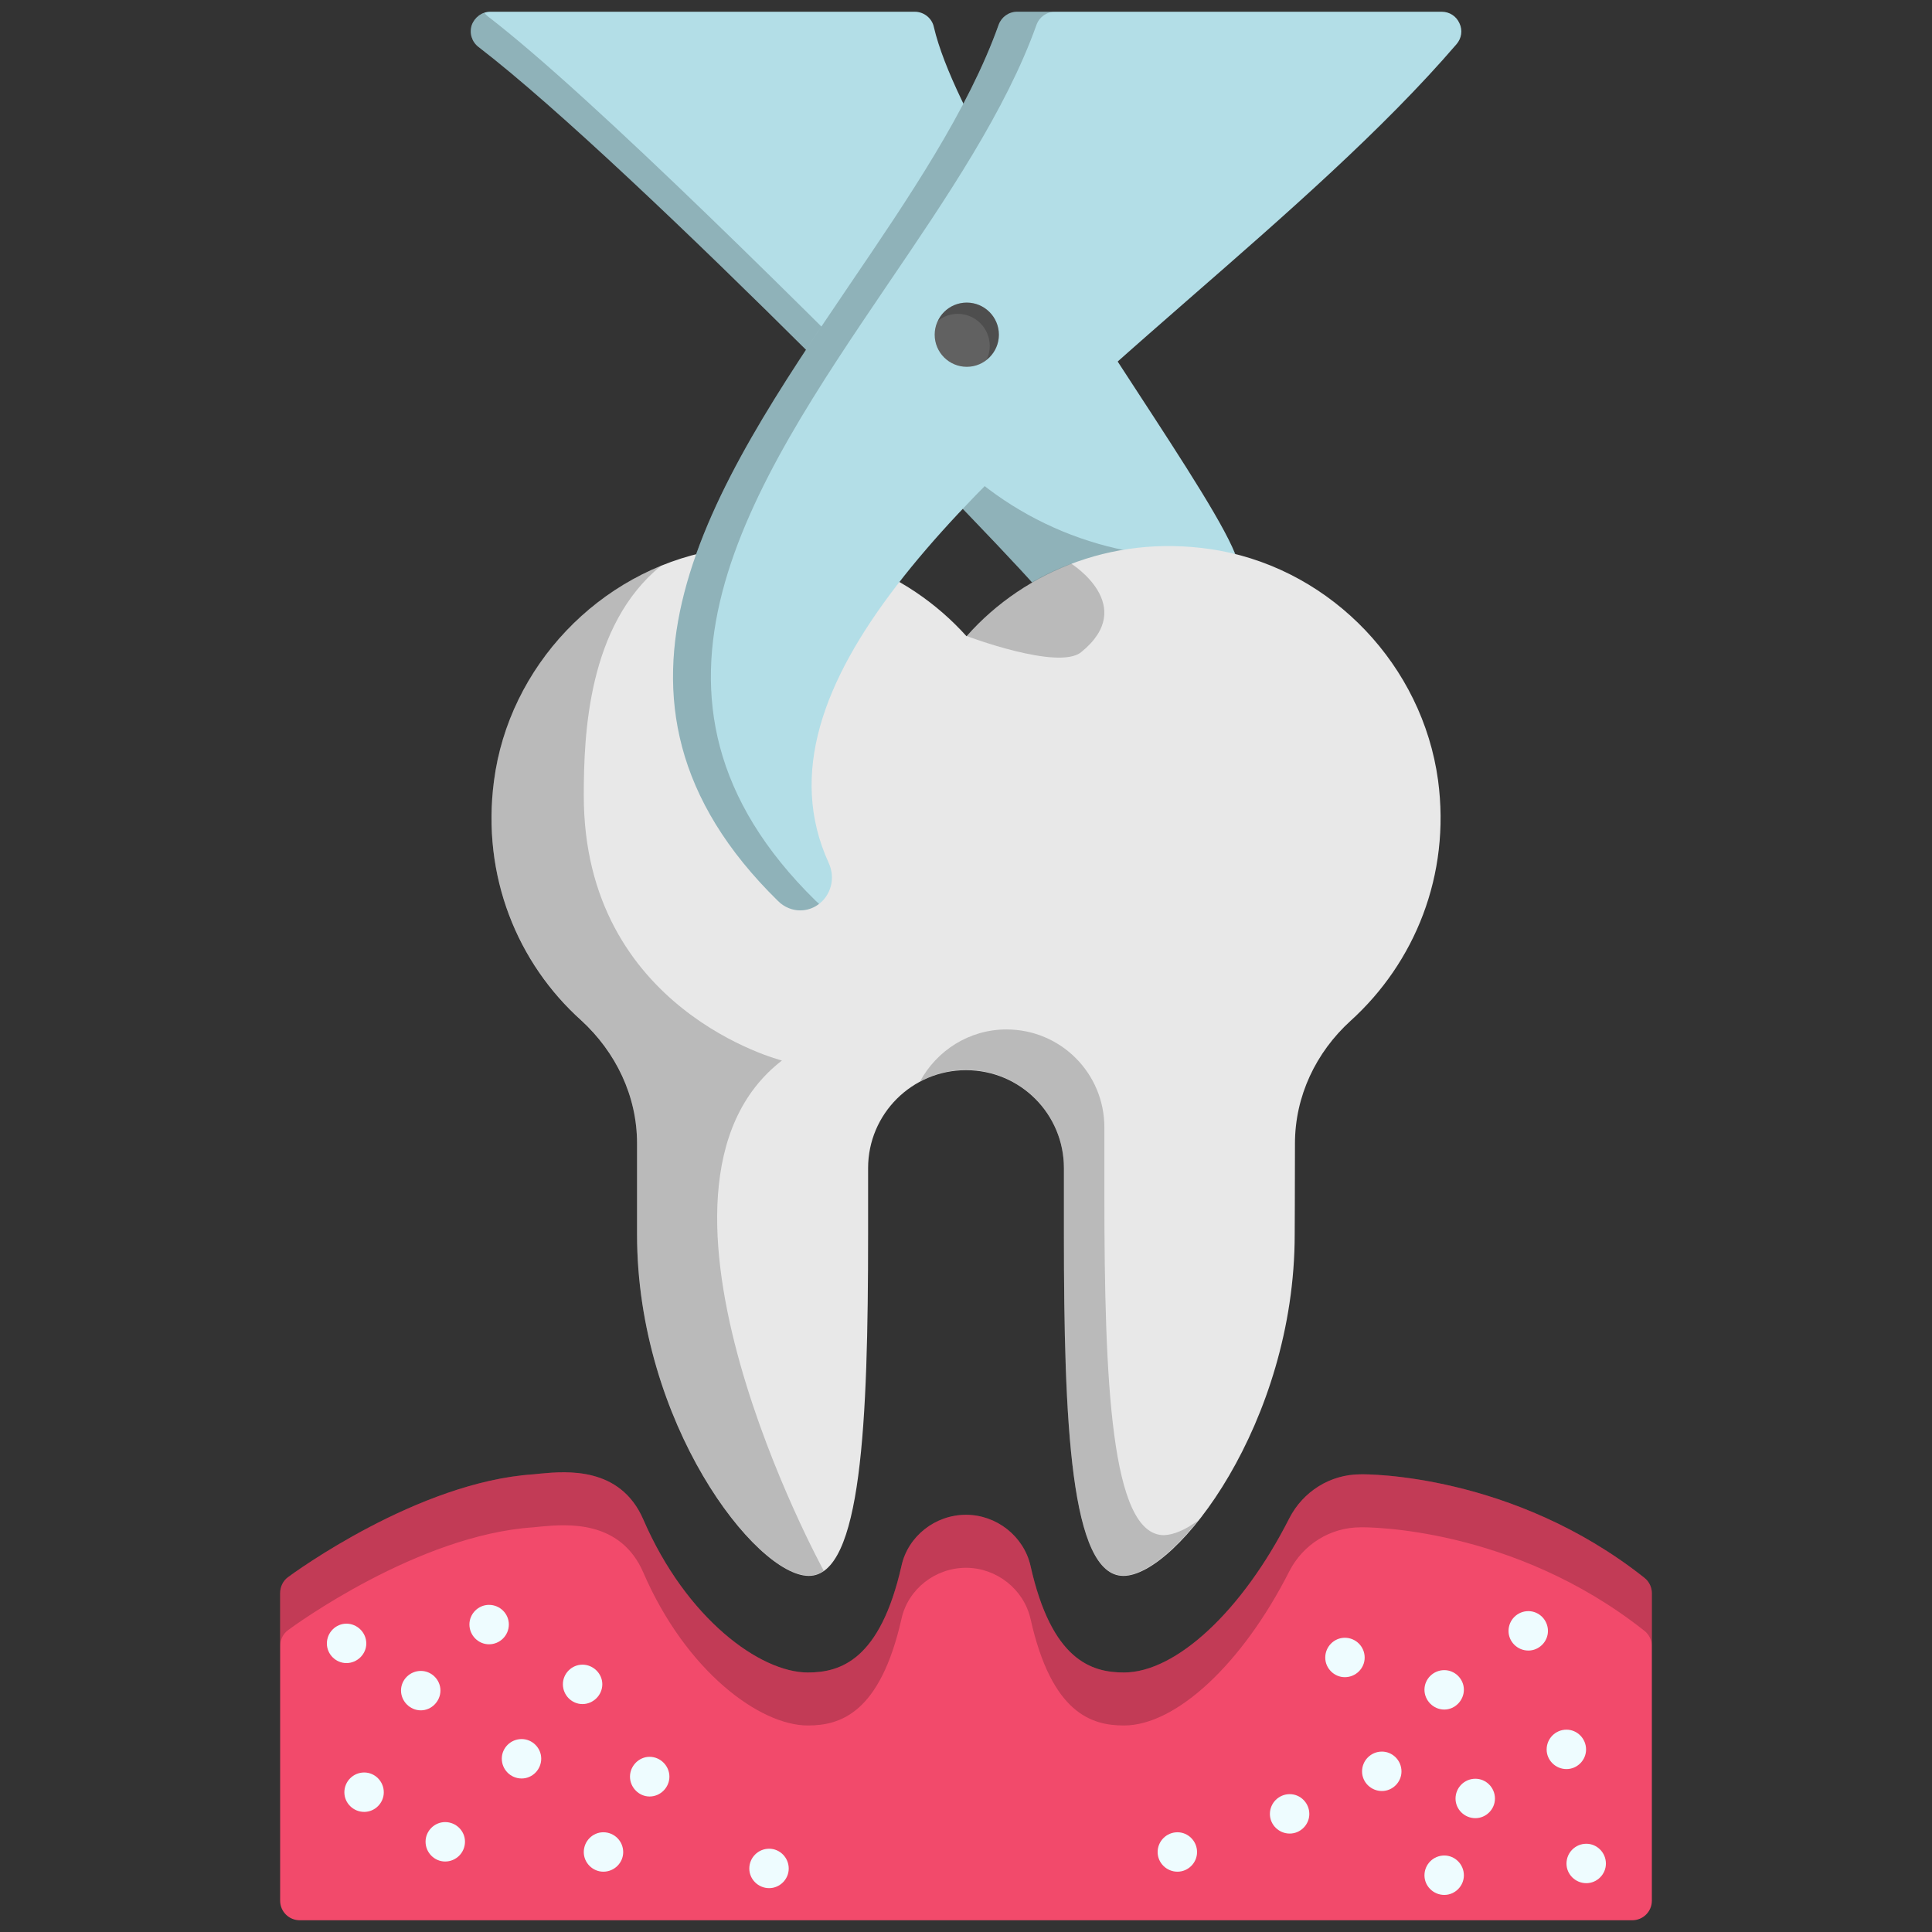 <svg xmlns="http://www.w3.org/2000/svg" id="Layer_1" height="512" viewBox="0 0 74 74" width="512"><rect x="0" y="0" width="74" height="74" fill="#333333" stroke="none"/><g><g><path d="m47.32 22.07c-.12.2-.33.32-.55.35l-6.1.71h-.09c-.23 0-.46-.11-.6-.3-.88-1.19-15.65-16.42-21.65-21.03-.26-.2-.36-.53-.26-.84.11-.3.39-.51.71-.51h16.26c.35 0 .66.25.73.59.73 3.13 4.56 9.01 7.64 13.73 2.01 3.08 3.6 5.52 3.98 6.66.08.22.05.45-.07.64z" fill="#b3dee7"></path></g><g opacity=".2"><path d="m47.32 22.07c-.12.2-.33.32-.55.35l-6.1.71h-.09c-.23 0-.46-.11-.6-.3-.88-1.19-15.65-16.42-21.65-21.03-.26-.2-.36-.53-.26-.84.08-.23.26-.4.48-.47.04.05.09.1.14.14 4.01 3.08 12.51 11.58 17.77 16.88 2.8 2.82 6.73 4.19 10.67 3.74.06-.01.12-.02.17-.05.04.08.07.16.09.23.08.22.05.45-.07.64z"></path></g><g><path d="m63.27 61.02v11.78c0 .42-.34.75-.75.75h-51.04c-.41 0-.75-.33-.75-.75v-11.78c0-.24.11-.47.3-.61.2-.15 4.98-3.65 9.4-3.94l.29-.03c.98-.09 3.04-.27 3.92 1.76 1.65 3.81 4.48 5.86 6.3 5.86 1.24 0 2.77-.46 3.59-4.09.25-1.13 1.29-1.95 2.47-1.95 1.17 0 2.21.82 2.47 1.95.81 3.63 2.34 4.09 3.58 4.09 2 0 4.54-2.37 6.33-5.9.53-1.04 1.58-1.69 2.73-1.69.22-.01 5.83-.03 10.87 3.96.18.14.29.36.29.59z" fill="#f24a6b"></path></g><g opacity=".2"><path d="m63.27 61.02v2.03c0-.23-.11-.45-.29-.59-5.04-3.99-10.65-3.97-10.87-3.96-1.15 0-2.2.65-2.73 1.69-1.79 3.53-4.33 5.9-6.33 5.9-1.24 0-2.77-.46-3.58-4.09-.26-1.13-1.3-1.95-2.47-1.95-1.18 0-2.22.82-2.47 1.95-.82 3.63-2.35 4.09-3.59 4.09-1.82 0-4.65-2.05-6.3-5.86-.88-2.03-2.94-1.85-3.92-1.76l-.29.03c-4.42.29-9.2 3.79-9.4 3.94-.19.14-.3.37-.3.61v-2.03c0-.24.11-.47.3-.61.2-.15 4.98-3.65 9.4-3.94l.29-.03c.98-.09 3.04-.27 3.92 1.76 1.65 3.81 4.48 5.86 6.3 5.86 1.24 0 2.77-.46 3.59-4.09.25-1.13 1.29-1.95 2.47-1.95 1.17 0 2.21.82 2.47 1.95.81 3.63 2.34 4.09 3.58 4.09 2 0 4.54-2.37 6.33-5.9.53-1.04 1.58-1.69 2.73-1.69.22-.01 5.83-.03 10.87 3.96.18.14.29.36.29.59z"></path></g><g fill="#eefcff"><path d="m23.87 70.94c0 .41-.34.75-.76.75-.41 0-.75-.34-.75-.75 0-.42.34-.76.75-.76.42 0 .76.34.76.76z"></path><path d="m13.27 63.7c-.41 0-.75-.34-.75-.75 0-.42.34-.76.75-.76s.76.34.76.76c0 .41-.35.75-.76.75z"></path><path d="m25.64 68.05c0 .41-.34.76-.76.76-.41 0-.75-.35-.75-.76s.34-.76.75-.76c.42 0 .76.35.76.76z"></path><path d="m45.85 70.94c0 .41-.34.75-.75.75-.42 0-.76-.34-.76-.75 0-.42.34-.76.76-.76.41 0 .75.34.75.76z"></path><path d="m16.12 65.51c-.42 0-.76-.35-.76-.76s.34-.75.76-.75c.41 0 .75.34.75.75s-.34.76-.75.76z"></path><path d="m14.7 68.65c0 .41-.34.75-.75.75-.42 0-.76-.34-.76-.75 0-.42.34-.76.76-.76.41 0 .75.34.75.76z"></path><path d="m50.15 69.48c0 .41-.34.75-.75.75-.42 0-.76-.34-.76-.75 0-.42.34-.76.76-.76.41 0 .75.34.75.76z"></path><path d="m52.27 63.49c0 .41-.34.75-.76.75-.41 0-.75-.34-.75-.75 0-.42.34-.76.75-.76.42 0 .76.34.76.76z"></path><path d="m17.81 70.54c0 .42-.34.76-.76.76-.41 0-.75-.34-.75-.76 0-.41.34-.75.75-.75.42 0 .76.34.76.75z"></path><path d="m30.21 71.57c0 .41-.34.75-.75.75-.42 0-.76-.34-.76-.75 0-.42.34-.76.76-.76.41 0 .75.34.75.76z"></path><path d="m18.73 62.98c-.41 0-.75-.34-.75-.76 0-.41.34-.75.75-.75.42 0 .76.34.76.75 0 .42-.34.76-.76.76z"></path><path d="m22.31 65.27c-.41 0-.75-.34-.75-.76 0-.41.34-.75.75-.75s.76.34.76.75c0 .42-.35.76-.76.76z"></path><path d="m20.73 67.36c0 .42-.34.76-.75.76-.42 0-.76-.34-.76-.76 0-.41.34-.75.76-.75.41 0 .75.34.75.75z"></path><path d="m59.29 62.47c0 .41-.34.75-.75.75-.42 0-.76-.34-.76-.75 0-.42.34-.76.76-.76.41 0 .75.34.75.76z"></path><path d="m55.32 65.48c-.42 0-.76-.35-.76-.76s.34-.75.76-.75c.41 0 .75.34.75.75s-.34.76-.75.76z"></path><path d="m57.26 68.89c0 .41-.34.75-.75.75-.42 0-.76-.34-.76-.75 0-.42.34-.76.76-.76.41 0 .75.34.75.76z"></path><path d="m56.07 71.83c0 .41-.34.75-.75.75-.42 0-.76-.34-.76-.75 0-.42.34-.76.76-.76.41 0 .75.34.75.76z"></path><path d="m61.51 71.38c0 .41-.34.75-.75.75-.42 0-.76-.34-.76-.75 0-.42.34-.76.76-.76.41 0 .75.34.75.76z"></path><path d="m53.68 67.85c0 .41-.34.75-.75.75-.42 0-.76-.34-.76-.75 0-.42.34-.76.76-.76.41 0 .75.34.75.76z"></path><path d="m60.75 67.01c0 .41-.34.75-.75.75-.42 0-.76-.34-.76-.75 0-.42.34-.76.76-.76.41 0 .75.34.75.76z"></path></g><g><path d="m51.73 39.1c-1.33 1.21-2.13 2.89-2.13 4.7 0 1.71-.01 3.3-.01 3.48 0 7.21-4.52 13.08-6.56 13.08-2.03 0-2.28-5.87-2.28-13.08v-2.54c0-2.07-1.67-3.75-3.75-3.75-2.07 0-3.75 1.68-3.75 3.75v2.54c0 7.21-.25 13.08-2.27 13.08-2.04 0-6.58-5.87-6.58-13.08v-3.49c0-1.81-.81-3.49-2.14-4.71-2.44-2.19-3.82-5.53-3.34-9.17.57-4.38 4.02-8.01 8.37-8.82 3.85-.7 7.42.71 9.73 3.28 2.27-2.57 5.85-3.97 9.69-3.28 4.35.8 7.77 4.42 8.37 8.79.49 3.65-.9 7-3.35 9.22z" fill="#e8e8e8"></path><path d="m45.89 58.24c-1.06 1.33-2.13 2.11-2.86 2.11-2.03 0-2.28-5.87-2.28-13.08v-2.54c0-2.07-1.67-3.75-3.75-3.75-.64 0-1.23.16-1.76.44.64-1.18 1.88-1.99 3.31-1.99 2.08 0 3.75 1.68 3.75 3.75v2.54c0 7.21.25 13.08 2.28 13.08.37-.01.82-.2 1.31-.56z" opacity=".2"></path><path d="m31.55 60.16-.05.04c-.16.1-.34.15-.52.15-2.04 0-6.58-5.87-6.58-13.08v-3.49c0-1.81-.81-3.49-2.14-4.71-2.44-2.19-3.82-5.53-3.34-9.17.49-3.7 3.01-6.85 6.4-8.23-2.8 2.27-2.96 6.45-2.96 8.79-.01 8.25 7.59 10.16 7.59 10.16-6.4 4.94 1.6 19.54 1.6 19.54z" opacity=".2"></path><path d="m41.41 24.98c-.88.71-4.39-.62-4.39-.62 1.08-1.21 2.44-2.19 4.01-2.77 0 0 2.58 1.61.38 3.39z" opacity=".2"></path></g><g><path d="m55.79 1.69c-2.8 3.26-6.58 6.56-10.24 9.75-8.32 7.27-16.93 14.79-13.81 21.61.27.58.09 1.26-.42 1.61-.2.14-.44.21-.67.21-.3 0-.61-.12-.85-.36-7.97-7.81-2.51-15.85 2.76-23.63 2.23-3.28 4.53-6.67 5.69-9.93.11-.3.39-.5.71-.5h16.26c.3 0 .56.17.68.44.13.27.08.58-.11.8z" fill="#b3dee7"></path></g><g opacity=".2"><path d="m40.41.45c-.32 0-.6.2-.71.5-1.16 3.26-3.46 6.65-5.69 9.93-5.27 7.78-10.73 15.82-2.76 23.63.04.04.08.07.12.1-.02.03-.03.04-.05.05-.2.14-.44.21-.67.21-.3 0-.61-.12-.85-.36-7.97-7.81-2.51-15.85 2.76-23.63 2.23-3.28 4.53-6.67 5.69-9.93.11-.3.39-.5.71-.5h1.45z"></path></g><g><g><circle cx="37.03" cy="12.82" fill="#616161" r="1.23"></circle></g></g><g opacity=".2"><g><path d="m38.26 12.82c0 .39-.19.74-.48.96.09-.16.13-.34.13-.53 0-.68-.55-1.23-1.23-1.23-.28 0-.54.1-.75.26.19-.41.61-.69 1.1-.69.67 0 1.23.55 1.23 1.23z"></path></g></g></g></svg>